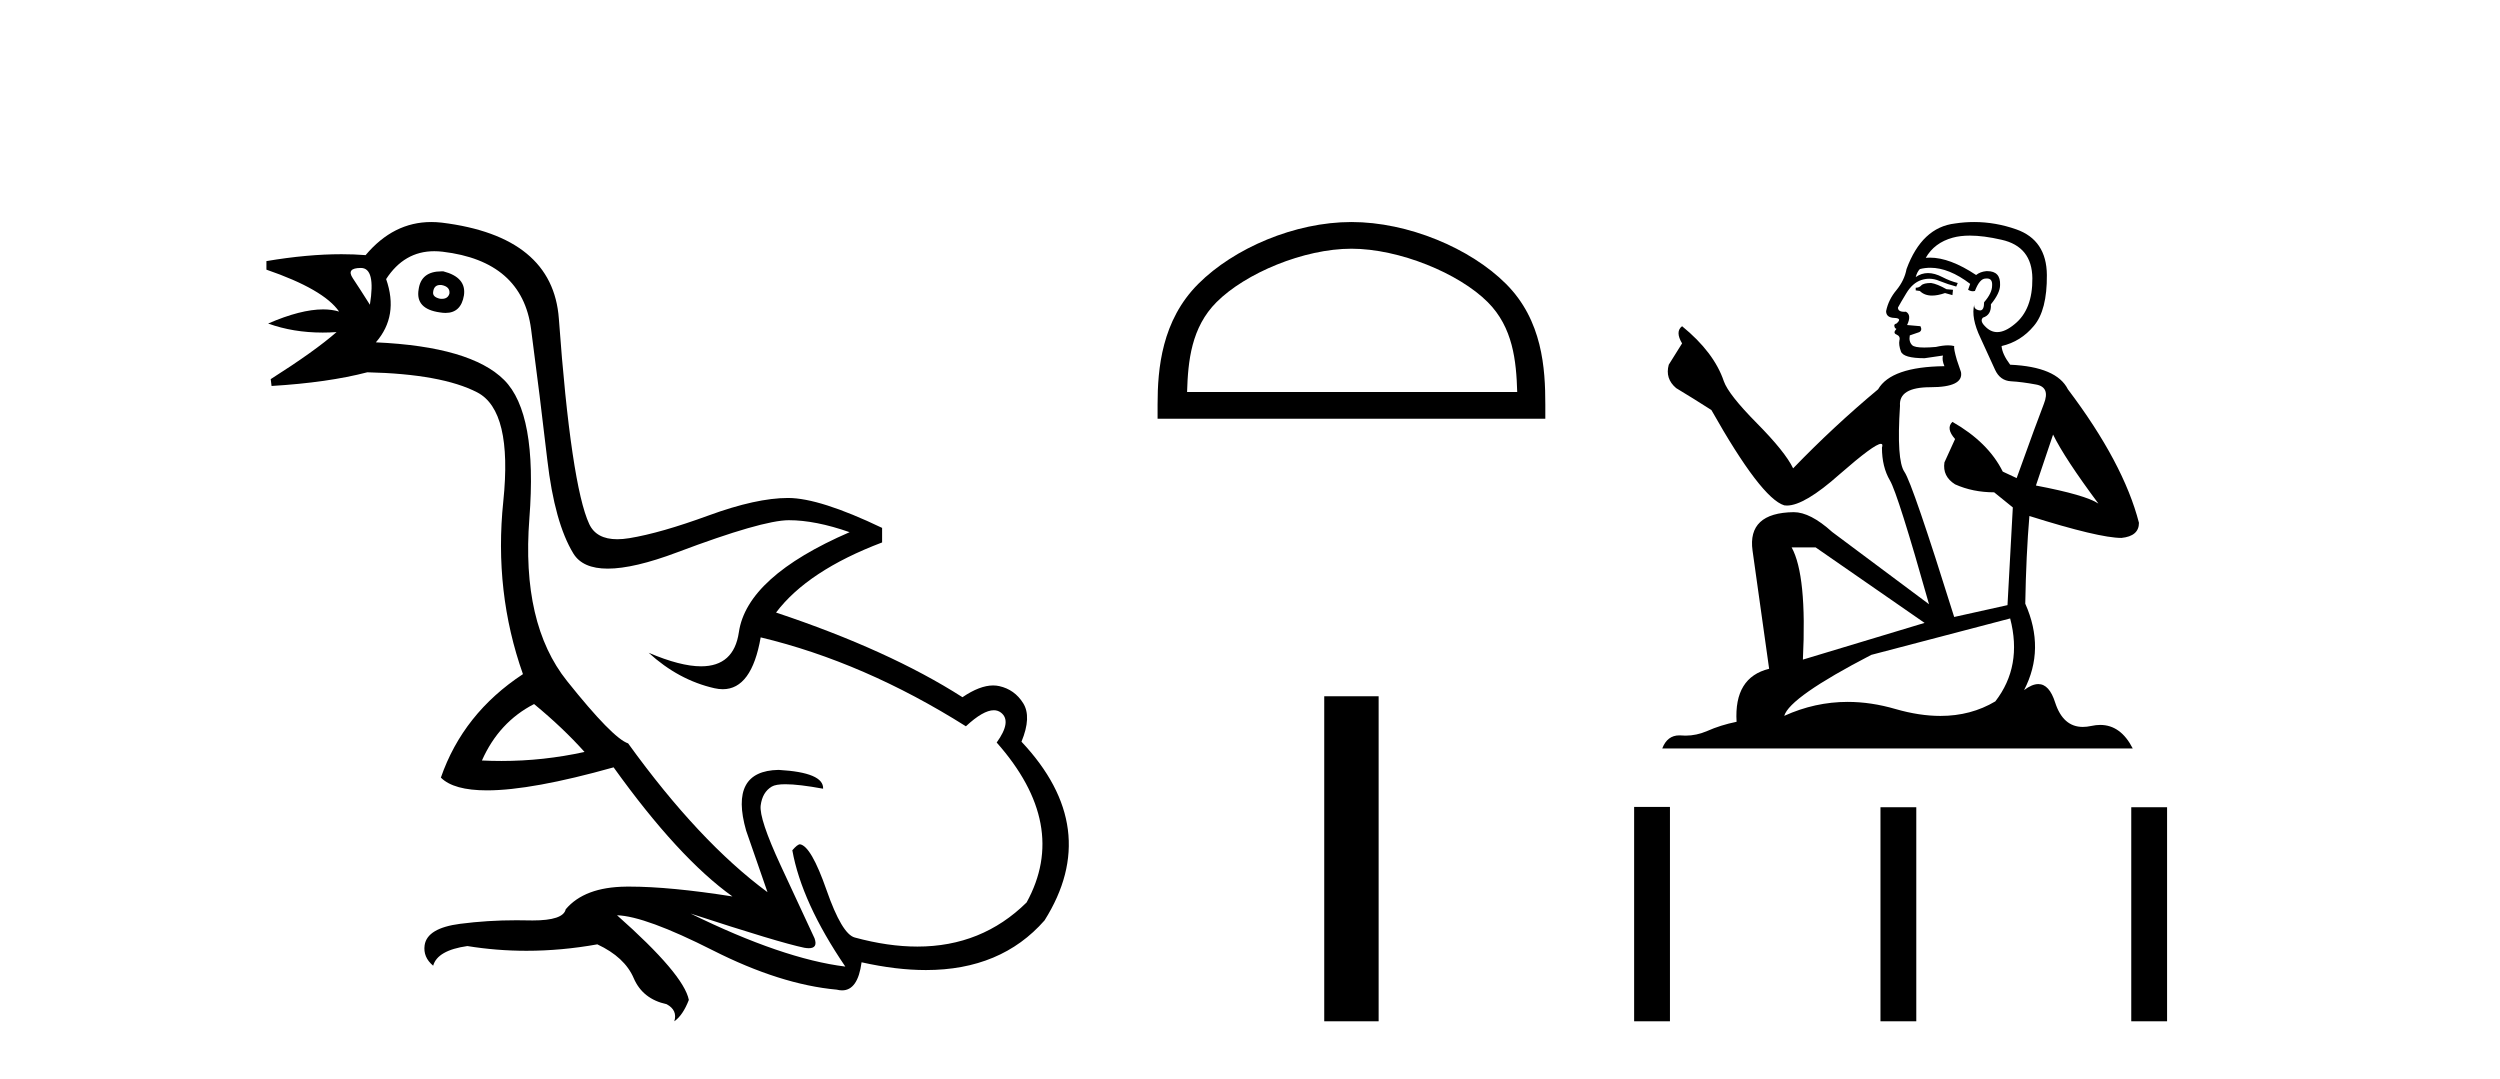 <?xml version='1.0' encoding='UTF-8' standalone='yes'?><svg xmlns='http://www.w3.org/2000/svg' xmlns:xlink='http://www.w3.org/1999/xlink' width='95.0' height='41.0' ><path d='M 16.729 10.829 Q 16.756 10.829 16.785 10.832 Q 17.11 10.897 17.078 11.157 Q 17.021 11.356 16.79 11.356 Q 16.757 11.356 16.72 11.352 Q 16.428 11.287 16.46 11.092 Q 16.49 10.829 16.729 10.829 ZM 13.715 10.182 Q 14.283 10.182 14.056 11.58 Q 13.666 10.962 13.406 10.572 Q 13.146 10.182 13.715 10.182 ZM 16.778 10.311 Q 16.001 10.311 15.908 10.995 Q 15.778 11.742 16.72 11.872 Q 16.832 11.891 16.93 11.891 Q 17.519 11.891 17.63 11.222 Q 17.728 10.54 16.85 10.312 Q 16.814 10.311 16.778 10.311 ZM 20.295 26.754 Q 21.399 27.664 22.212 28.574 Q 20.654 28.917 19.054 28.917 Q 18.684 28.917 18.313 28.899 Q 18.962 27.437 20.295 26.754 ZM 16.501 9.546 Q 16.655 9.546 16.818 9.565 Q 19.84 9.922 20.181 12.506 Q 20.522 15.089 20.798 17.477 Q 21.075 19.865 21.789 21.035 Q 22.14 21.608 23.094 21.608 Q 24.088 21.608 25.737 20.987 Q 28.971 19.768 29.978 19.768 Q 30.985 19.768 32.285 20.223 Q 28.386 21.913 28.077 24.025 Q 27.888 25.32 26.641 25.32 Q 25.855 25.32 24.649 24.805 L 24.649 24.805 Q 25.786 25.844 27.151 26.153 Q 27.316 26.19 27.467 26.19 Q 28.563 26.19 28.906 24.22 Q 32.837 25.162 36.704 27.599 Q 37.361 26.989 37.764 26.989 Q 37.919 26.989 38.036 27.079 Q 38.459 27.404 37.874 28.216 Q 40.636 31.336 39.011 34.293 Q 37.312 35.97 34.859 35.97 Q 33.747 35.97 32.48 35.625 Q 31.992 35.495 31.408 33.822 Q 30.823 32.148 30.4 32.083 Q 30.303 32.083 30.108 32.311 Q 30.465 34.293 32.122 36.73 Q 29.75 36.437 26.241 34.715 L 26.241 34.715 Q 29.62 35.82 30.563 36.015 Q 30.66 36.032 30.735 36.032 Q 31.086 36.032 30.953 35.657 Q 30.498 34.683 29.669 32.895 Q 28.841 31.108 28.906 30.605 Q 28.971 30.101 29.328 29.89 Q 29.478 29.801 29.845 29.801 Q 30.353 29.801 31.278 29.971 Q 31.31 29.354 29.588 29.256 Q 27.703 29.289 28.353 31.563 L 29.165 33.903 Q 26.566 31.986 23.869 28.249 Q 23.284 28.054 21.546 25.877 Q 19.807 23.7 20.116 19.703 Q 20.425 15.706 19.157 14.439 Q 17.89 13.172 14.283 13.009 Q 15.161 12.002 14.673 10.605 Q 15.36 9.546 16.501 9.546 ZM 16.387 8.437 Q 14.951 8.437 13.893 9.695 Q 13.452 9.66 12.977 9.66 Q 11.673 9.66 10.124 9.922 L 10.124 10.247 Q 12.301 10.995 12.886 11.84 Q 12.612 11.757 12.279 11.757 Q 11.427 11.757 10.189 12.294 Q 11.14 12.638 12.262 12.638 Q 12.521 12.638 12.789 12.619 L 12.789 12.619 Q 11.976 13.334 10.287 14.407 L 10.319 14.667 Q 12.464 14.537 13.958 14.147 Q 16.785 14.212 18.134 14.91 Q 19.482 15.609 19.125 19.053 Q 18.767 22.497 19.872 25.617 Q 17.598 27.112 16.753 29.549 Q 17.238 30.034 18.505 30.034 Q 20.206 30.034 23.317 29.159 Q 25.786 32.603 27.833 34.065 Q 25.462 33.691 23.915 33.691 Q 23.851 33.691 23.788 33.692 Q 22.212 33.708 21.497 34.553 Q 21.406 34.977 20.239 34.977 Q 20.156 34.977 20.067 34.975 Q 19.845 34.97 19.625 34.97 Q 18.526 34.97 17.484 35.105 Q 16.233 35.268 16.136 35.917 Q 16.071 36.372 16.46 36.697 Q 16.623 36.112 17.76 35.95 Q 18.87 36.13 20.007 36.13 Q 21.334 36.13 22.699 35.885 Q 23.739 36.372 24.08 37.168 Q 24.421 37.964 25.331 38.159 Q 25.754 38.387 25.624 38.809 Q 25.949 38.582 26.176 37.997 Q 25.981 37.022 23.447 34.78 L 23.447 34.78 Q 24.519 34.813 27.086 36.112 Q 29.653 37.412 31.797 37.607 Q 31.904 37.634 31.999 37.634 Q 32.599 37.634 32.74 36.567 Q 34.056 36.862 35.184 36.862 Q 38.04 36.862 39.693 34.975 Q 41.903 31.466 38.816 28.184 Q 39.206 27.242 38.881 26.722 Q 38.556 26.202 37.971 26.072 Q 37.86 26.047 37.74 26.047 Q 37.232 26.047 36.574 26.494 Q 33.78 24.707 29.49 23.277 Q 30.693 21.685 33.52 20.613 L 33.52 20.06 Q 31.148 18.923 29.945 18.923 Q 28.743 18.923 26.923 19.589 Q 25.104 20.255 23.918 20.45 Q 23.668 20.491 23.456 20.491 Q 22.66 20.491 22.391 19.914 Q 22.049 19.183 21.757 17.217 Q 21.464 15.251 21.237 12.116 Q 21.01 8.98 16.785 8.46 Q 16.583 8.437 16.387 8.437 Z' style='fill:#000000;stroke:none' /><path d='M 51.355 9.451 C 53.167 9.451 55.436 10.382 56.533 11.48 C 57.494 12.44 57.619 13.713 57.654 14.896 L 45.109 14.896 C 45.144 13.713 45.27 12.44 46.23 11.48 C 47.328 10.382 49.543 9.451 51.355 9.451 ZM 51.355 8.437 C 49.205 8.437 46.892 9.43 45.536 10.786 C 44.145 12.176 43.988 14.007 43.988 15.377 L 43.988 15.911 L 58.722 15.911 L 58.722 15.377 C 58.722 14.007 58.618 12.176 57.227 10.786 C 55.871 9.43 53.505 8.437 51.355 8.437 Z' style='fill:#000000;stroke:none' /><path d='M 50.321 26.458 L 50.321 38.809 L 52.388 38.809 L 52.388 26.458 Z' style='fill:#000000;stroke:none' /><path d='M 73.382 10.754 Q 73.1 10.754 73.01 10.844 Q 72.932 10.934 72.797 10.934 L 72.797 11.035 L 72.954 11.057 Q 73.129 11.232 73.418 11.232 Q 73.633 11.232 73.911 11.136 L 74.192 11.215 L 74.214 11.012 L 73.967 10.99 Q 73.607 10.787 73.382 10.754 ZM 74.855 8.953 Q 75.375 8.953 76.06 9.111 Q 77.218 9.37 77.23 10.574 Q 77.241 11.766 76.555 12.318 Q 76.192 12.62 75.894 12.62 Q 75.638 12.62 75.429 12.396 Q 75.227 12.194 75.351 12.07 Q 75.677 11.969 75.654 11.564 Q 76.003 11.136 76.003 10.832 Q 76.025 10.303 75.517 10.303 Q 75.496 10.303 75.474 10.304 Q 75.249 10.326 75.092 10.45 Q 74.097 9.79 73.339 9.79 Q 73.258 9.79 73.179 9.797 L 73.179 9.797 Q 73.506 9.224 74.203 9.032 Q 74.488 8.953 74.855 8.953 ZM 78.017 16.514 Q 78.456 17.414 79.739 19.136 Q 79.255 18.81 77.365 18.45 L 78.017 16.514 ZM 73.352 10.175 Q 74.062 10.175 74.867 10.787 L 74.788 11.012 Q 74.883 11.068 74.972 11.068 Q 75.01 11.068 75.047 11.057 Q 75.227 10.585 75.452 10.585 Q 75.479 10.582 75.503 10.582 Q 75.72 10.582 75.7 10.855 Q 75.7 11.136 75.396 11.485 Q 75.396 11.796 75.244 11.796 Q 75.221 11.796 75.193 11.789 Q 74.991 11.744 75.024 11.564 L 75.024 11.564 Q 74.889 12.07 75.261 12.846 Q 75.621 13.634 75.812 14.05 Q 76.003 14.467 76.42 14.489 Q 76.836 14.512 77.376 14.613 Q 77.916 14.714 77.668 15.344 Q 77.421 15.974 76.633 18.168 L 76.105 17.921 Q 75.553 16.807 74.192 16.031 L 74.192 16.031 Q 73.933 16.278 74.293 16.683 L 73.888 17.572 Q 73.809 18.101 74.293 18.405 Q 74.968 18.708 75.778 18.708 L 76.487 19.282 L 76.285 22.995 L 74.259 23.445 Q 72.673 18.371 72.369 17.932 Q 72.065 17.493 72.2 15.423 Q 72.144 14.714 73.359 14.714 Q 74.619 14.714 74.518 14.14 L 74.361 13.679 Q 74.237 13.251 74.259 13.15 Q 74.16 13.123 74.029 13.123 Q 73.832 13.123 73.562 13.184 Q 73.307 13.206 73.122 13.206 Q 72.752 13.206 72.662 13.116 Q 72.527 12.981 72.572 12.745 L 72.932 12.621 Q 73.055 12.554 72.977 12.396 L 72.47 12.351 Q 72.65 11.969 72.425 11.845 Q 72.392 11.848 72.362 11.848 Q 72.122 11.848 72.122 11.688 Q 72.2 11.541 72.437 11.148 Q 72.673 10.754 73.01 10.641 Q 73.162 10.592 73.312 10.592 Q 73.506 10.592 73.697 10.675 Q 74.034 10.81 74.338 10.889 L 74.394 10.754 Q 74.113 10.686 73.809 10.529 Q 73.517 10.377 73.264 10.377 Q 73.01 10.377 72.797 10.529 Q 72.853 10.326 72.954 10.225 Q 73.149 10.175 73.352 10.175 ZM 68.994 20.801 L 73.134 23.67 L 68.51 25.065 Q 68.667 21.859 68.082 20.801 ZM 76.386 23.501 Q 76.858 25.313 75.823 26.652 Q 74.896 27.205 73.736 27.205 Q 72.939 27.205 72.032 26.944 Q 71.102 26.672 70.212 26.672 Q 68.968 26.672 67.801 27.203 Q 68.004 26.494 71.109 24.885 L 76.386 23.501 ZM 75.017 8.437 Q 74.657 8.437 74.293 8.492 Q 73.033 8.638 72.448 10.225 Q 72.369 10.652 72.065 11.024 Q 71.762 11.384 71.672 11.823 Q 71.672 12.07 71.987 12.081 Q 72.302 12.093 72.065 12.295 Q 71.964 12.318 71.987 12.396 Q 71.998 12.475 72.065 12.498 Q 71.919 12.655 72.065 12.711 Q 72.223 12.779 72.178 12.936 Q 72.144 13.105 72.234 13.353 Q 72.324 13.612 73.134 13.612 L 73.832 13.51 L 73.832 13.51 Q 73.787 13.679 73.888 13.915 Q 71.863 13.938 71.368 14.793 Q 69.669 16.211 68.139 17.797 Q 67.835 17.167 66.755 16.076 Q 65.686 14.995 65.506 14.489 Q 65.135 13.387 63.919 12.396 Q 63.649 12.599 63.919 13.049 L 63.413 13.859 Q 63.267 14.388 63.694 14.748 Q 64.347 15.142 65.033 15.581 Q 66.923 18.933 67.801 19.203 Q 67.85 19.211 67.902 19.211 Q 68.57 19.211 69.905 18.022 Q 71.228 16.866 71.474 16.866 Q 71.561 16.866 71.514 17.009 Q 71.514 17.741 71.818 18.258 Q 72.122 18.776 73.303 22.961 L 69.624 20.216 Q 68.791 19.462 68.161 19.462 Q 66.395 19.485 66.597 20.925 L 67.227 25.414 Q 65.888 25.74 65.99 27.428 Q 65.382 27.552 64.876 27.777 Q 64.467 27.954 64.05 27.954 Q 63.962 27.954 63.874 27.946 Q 63.844 27.944 63.815 27.944 Q 63.356 27.944 63.166 28.441 L 81.044 28.441 Q 80.588 27.547 79.808 27.547 Q 79.645 27.547 79.469 27.586 Q 79.298 27.623 79.147 27.623 Q 78.396 27.623 78.096 26.697 Q 77.874 25.995 77.456 25.995 Q 77.217 25.995 76.915 26.224 Q 77.725 24.66 76.96 22.939 Q 76.993 21.071 77.117 19.608 Q 79.761 20.441 80.616 20.441 Q 81.28 20.374 81.28 19.867 Q 80.695 17.594 78.58 14.793 Q 78.152 13.938 76.386 13.859 Q 76.082 13.454 76.06 13.15 Q 76.791 12.981 77.286 12.385 Q 77.792 11.789 77.781 10.45 Q 77.77 9.122 76.622 8.717 Q 75.828 8.437 75.017 8.437 Z' style='fill:#000000;stroke:none' /><path d='M 62.097 30.663 L 62.097 38.809 L 63.458 38.809 L 63.458 30.663 ZM 71.458 30.675 L 71.458 38.809 L 72.819 38.809 L 72.819 30.675 ZM 80.988 30.675 L 80.988 38.809 L 82.349 38.809 L 82.349 30.675 Z' style='fill:#000000;stroke:none' /></svg>